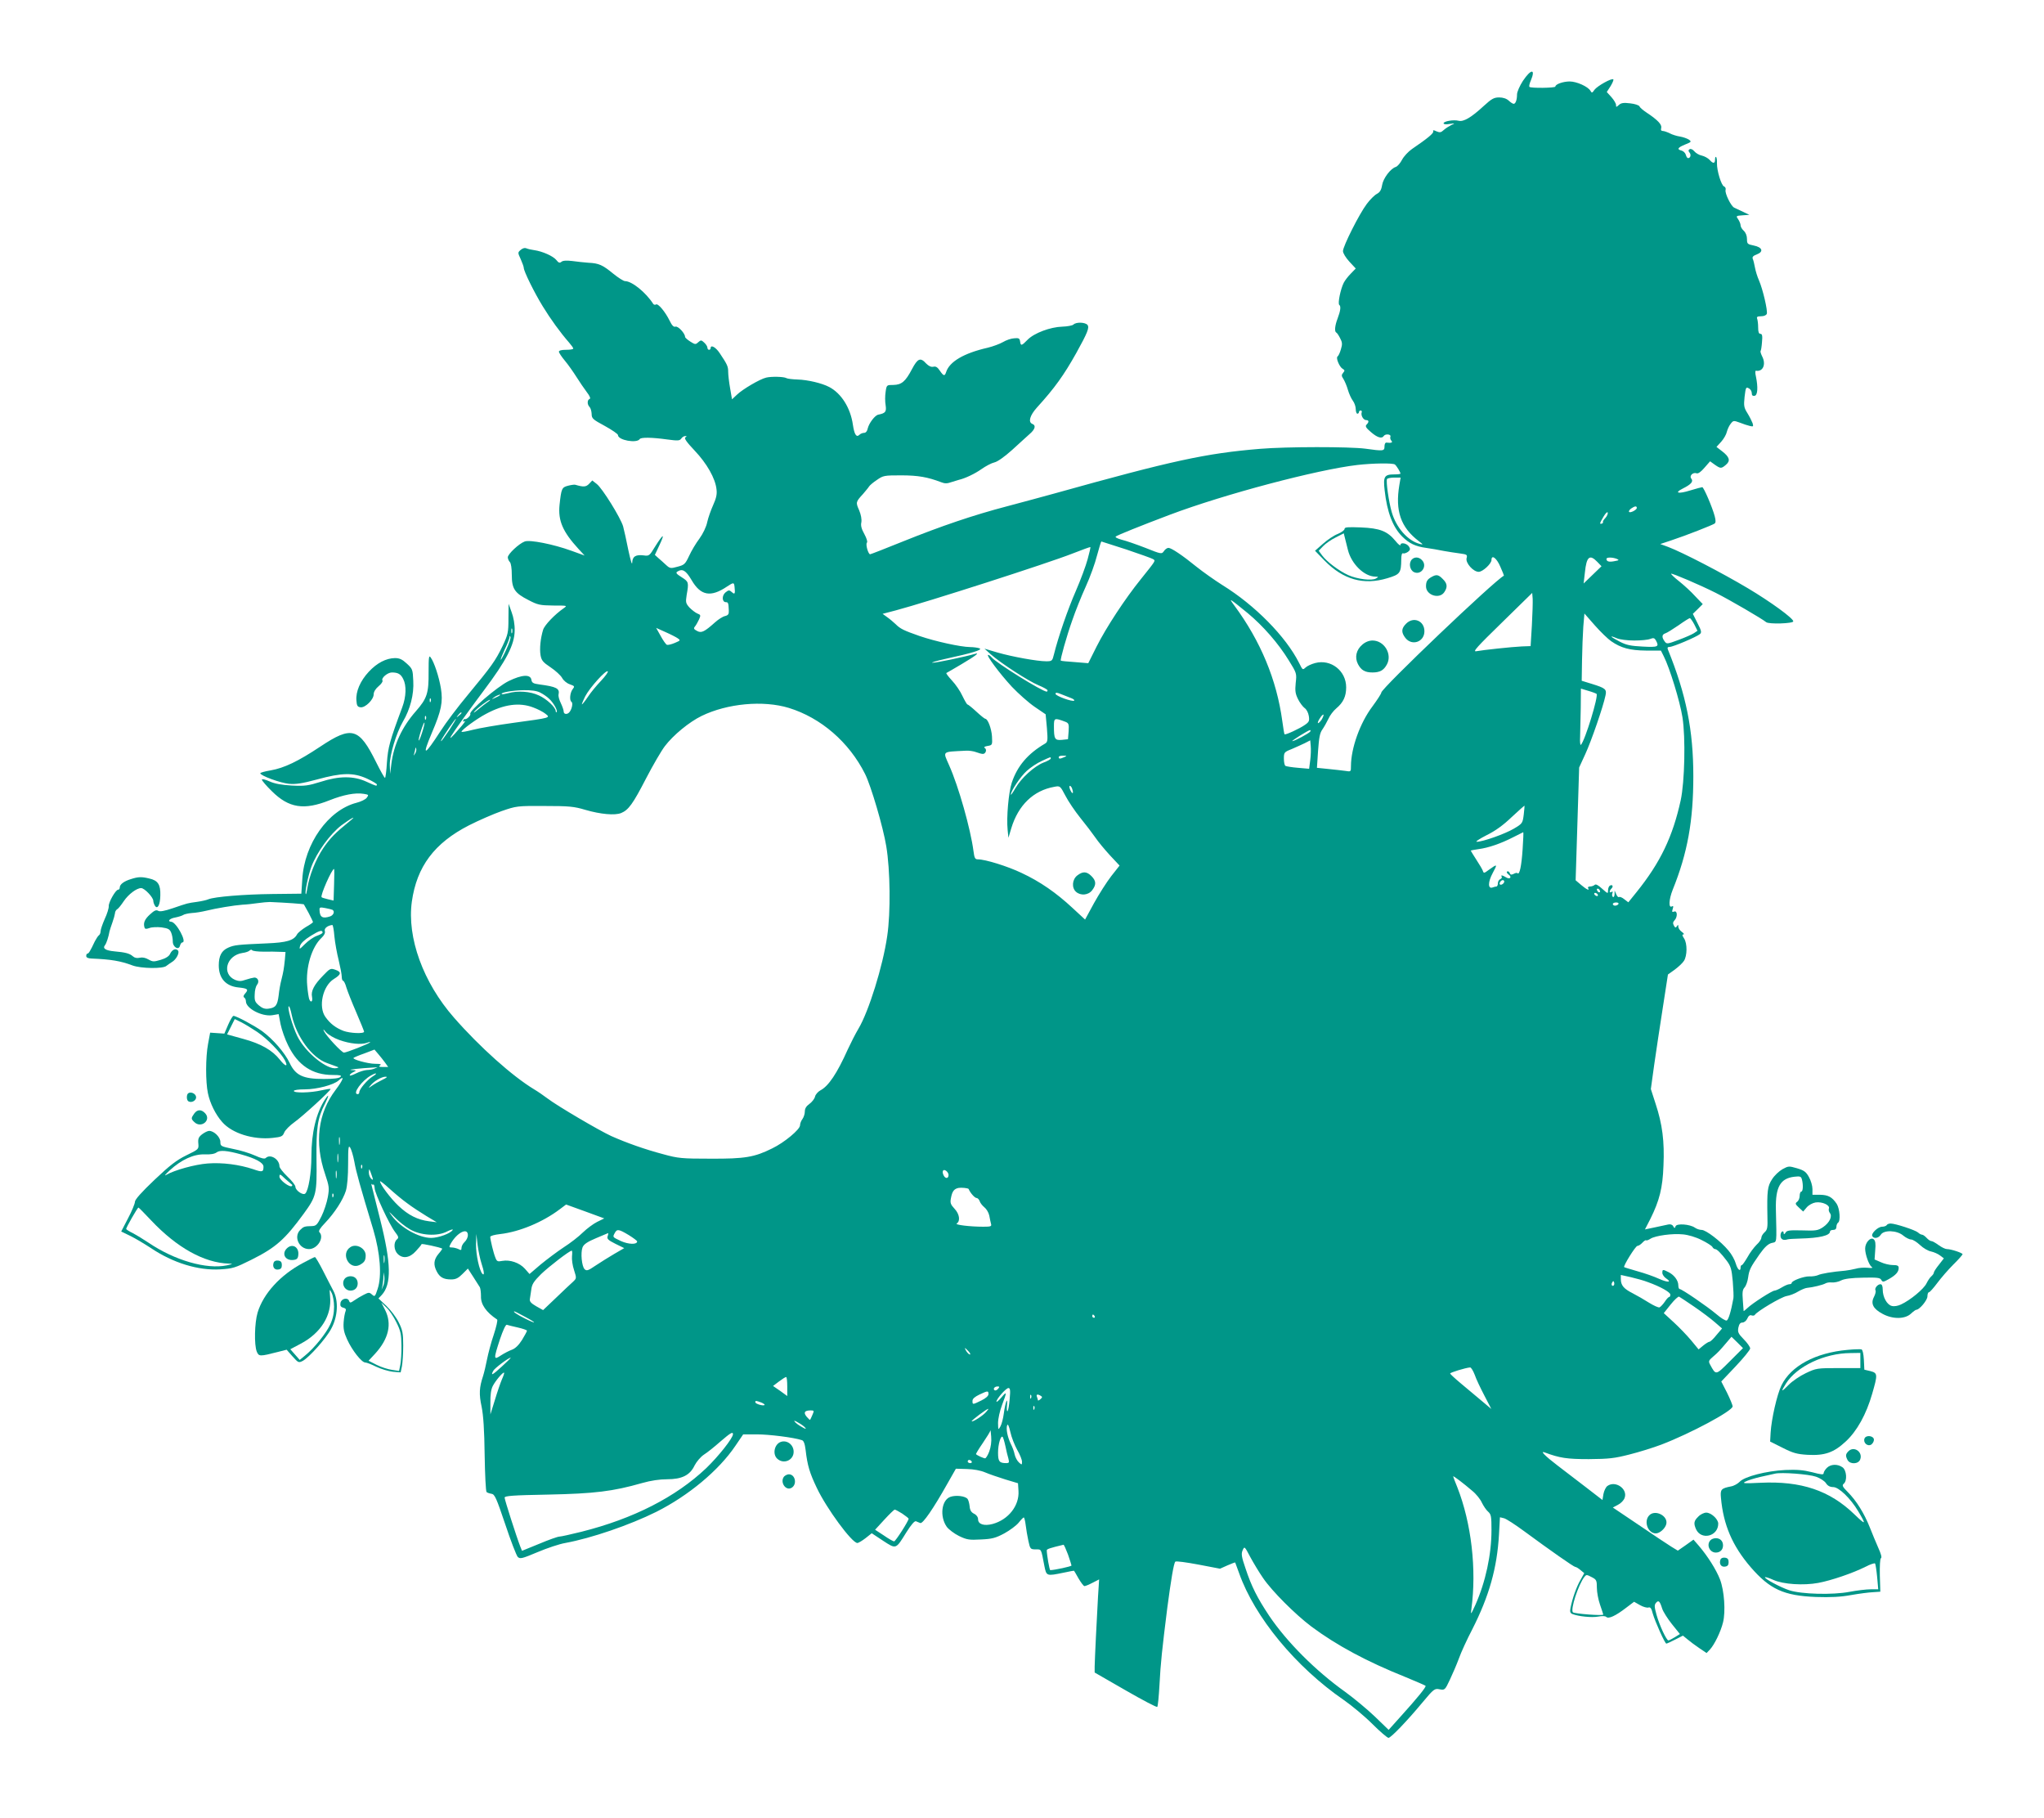 <?xml version="1.0" standalone="no"?>
<!DOCTYPE svg PUBLIC "-//W3C//DTD SVG 20010904//EN"
 "http://www.w3.org/TR/2001/REC-SVG-20010904/DTD/svg10.dtd">
<svg version="1.0" xmlns="http://www.w3.org/2000/svg"
 width="1280pt" height="1138pt" viewBox="0 0 1280 1138"
 preserveAspectRatio="xMidYMid meet">
<g transform="translate(0,1138) scale(0.1,-0.1)"
fill="#009688" stroke="none">
<path d="M9537 10874 c-20 -31 -37 -69 -37 -85 0 -34 -9 -59 -21 -59 -6 0 -19
9 -31 20 -14 13 -36 20 -60 20 -32 0 -47 -8 -96 -53 -79 -73 -127 -101 -158
-93 -31 8 -94 -3 -94 -16 0 -6 15 -8 38 -4 35 5 36 5 10 -7 -14 -7 -36 -21
-47 -31 -17 -16 -25 -17 -46 -8 -18 9 -23 8 -20 -1 4 -11 -36 -44 -133 -110
-23 -16 -51 -46 -62 -67 -11 -21 -28 -41 -39 -45 -33 -10 -79 -71 -86 -114 -5
-31 -14 -45 -33 -55 -15 -8 -43 -36 -63 -63 -47 -62 -149 -265 -149 -295 0
-13 18 -42 40 -66 l40 -43 -31 -32 c-17 -17 -37 -43 -44 -57 -20 -39 -39 -131
-28 -139 11 -8 8 -36 -11 -86 -17 -44 -20 -81 -8 -87 4 -1 15 -17 24 -35 14
-26 15 -38 5 -70 -6 -21 -15 -41 -21 -45 -12 -8 12 -66 32 -77 14 -8 14 -12 3
-25 -11 -13 -11 -20 2 -39 8 -13 21 -43 28 -68 7 -24 21 -55 31 -68 10 -13 18
-37 18 -52 0 -16 5 -29 10 -29 6 0 10 5 10 10 0 6 5 10 11 10 6 0 9 -6 6 -12
-6 -19 11 -48 28 -48 18 0 19 -12 3 -28 -10 -10 -5 -20 27 -47 40 -35 69 -43
80 -25 10 16 48 12 42 -4 -3 -7 0 -19 6 -25 11 -11 0 -16 -30 -12 -8 1 -13 -9
-13 -24 0 -29 -6 -30 -120 -14 -100 13 -492 13 -660 -1 -338 -28 -547 -73
-1285 -279 -77 -21 -212 -58 -300 -81 -210 -55 -410 -123 -651 -220 -109 -44
-201 -80 -205 -80 -12 0 -30 63 -20 73 5 5 -2 27 -16 53 -18 32 -24 54 -19 74
3 19 -2 47 -14 76 -22 49 -21 52 25 102 16 19 33 39 37 46 4 7 26 26 49 41 40
28 46 29 153 29 105 0 166 -11 250 -43 22 -9 38 -9 65 1 20 6 41 13 46 14 39
9 100 38 141 67 27 19 63 38 81 42 19 4 62 34 111 78 43 40 93 84 110 100 34
29 41 54 17 63 -28 11 -16 53 28 102 112 123 169 203 247 342 71 128 83 159
70 176 -15 17 -71 19 -88 2 -6 -6 -38 -12 -69 -13 -75 -2 -177 -40 -218 -82
-38 -39 -43 -40 -47 -10 -3 19 -8 22 -38 19 -19 -1 -50 -12 -70 -24 -19 -11
-62 -27 -95 -35 -149 -34 -239 -87 -260 -152 -9 -28 -16 -26 -40 9 -14 21 -25
28 -40 24 -14 -3 -29 4 -45 20 -36 40 -53 33 -89 -35 -41 -78 -65 -98 -117
-99 -41 0 -42 0 -48 -43 -4 -24 -4 -62 0 -84 6 -41 -1 -50 -46 -59 -21 -4 -58
-53 -66 -86 -3 -17 -12 -28 -23 -28 -9 0 -22 -5 -29 -12 -19 -19 -32 2 -41 63
-15 105 -72 196 -148 236 -45 24 -134 45 -198 47 -33 1 -65 5 -71 9 -15 9 -93
11 -126 3 -39 -9 -148 -73 -183 -107 l-31 -29 -12 70 c-7 39 -12 85 -12 103 0
33 -6 46 -53 116 -25 38 -57 55 -57 31 0 -5 -4 -10 -10 -10 -5 0 -10 6 -10 13
0 8 -9 22 -20 32 -18 17 -21 17 -38 2 -16 -15 -20 -14 -50 5 -17 11 -32 24
-32 29 0 22 -44 69 -60 64 -11 -4 -22 7 -37 38 -27 55 -72 109 -85 101 -6 -4
-13 -2 -17 3 -47 73 -134 143 -177 143 -9 0 -42 21 -73 46 -67 55 -90 66 -156
69 -27 2 -74 7 -102 11 -35 4 -58 3 -67 -5 -11 -9 -18 -7 -32 11 -20 25 -88
55 -139 62 -16 2 -38 7 -48 11 -11 5 -24 1 -37 -10 -18 -16 -18 -17 1 -58 10
-23 19 -47 19 -54 0 -21 67 -157 119 -241 49 -80 109 -163 165 -227 14 -16 26
-33 26 -37 0 -5 -20 -8 -45 -8 -28 0 -45 -4 -45 -12 0 -6 17 -32 38 -57 21
-25 53 -71 72 -101 19 -30 48 -73 64 -94 20 -26 26 -41 18 -44 -15 -5 -16 -34
0 -50 7 -7 12 -26 13 -43 0 -29 7 -35 83 -76 45 -25 82 -50 82 -57 0 -32 118
-53 136 -25 7 12 76 11 170 -2 68 -9 80 -9 90 5 6 9 17 16 25 16 11 0 11 -2 1
-8 -9 -6 7 -29 58 -83 76 -80 130 -174 137 -243 4 -30 -2 -56 -21 -98 -14 -31
-31 -79 -37 -106 -6 -30 -26 -72 -49 -104 -22 -29 -51 -78 -65 -109 -24 -51
-30 -56 -72 -67 -43 -12 -48 -11 -72 11 -14 13 -36 33 -48 43 l-22 20 29 62
c36 77 24 72 -27 -9 -36 -59 -38 -61 -73 -56 -49 6 -70 -7 -71 -46 -1 -18 -11
18 -24 78 -12 61 -27 128 -33 150 -16 54 -130 238 -165 265 l-28 22 -20 -21
c-19 -20 -35 -21 -86 -6 -6 2 -27 -1 -46 -6 -39 -10 -42 -18 -53 -120 -10 -99
20 -168 119 -276 l38 -41 -83 30 c-113 41 -260 70 -292 58 -36 -13 -106 -79
-106 -99 0 -9 6 -23 13 -30 7 -7 12 -39 12 -81 0 -86 18 -113 105 -157 57 -30
72 -33 154 -34 89 0 90 0 66 -17 -54 -37 -120 -105 -129 -135 -16 -52 -23
-117 -16 -159 6 -33 15 -44 63 -76 30 -20 63 -50 72 -66 9 -17 30 -34 48 -40
31 -11 32 -13 18 -31 -17 -22 -21 -71 -7 -79 10 -7 3 -44 -12 -63 -13 -18 -37
-16 -37 2 0 9 -8 32 -18 53 -10 20 -17 45 -14 55 8 37 -14 48 -120 62 -38 5
-47 10 -50 28 -5 37 -59 34 -143 -7 -71 -35 -251 -189 -240 -206 5 -9 -25 -37
-34 -32 -3 2 -7 -2 -10 -9 -2 -8 1 -9 10 -3 8 4 -8 -18 -36 -49 -47 -55 -64
-70 -49 -44 19 32 102 148 203 283 143 190 193 288 194 376 1 39 -7 83 -19
115 l-19 53 -1 -94 c0 -86 -3 -99 -37 -171 -44 -91 -68 -125 -217 -305 -62
-74 -138 -175 -170 -225 -104 -161 -120 -165 -56 -14 60 140 71 194 57 280
-12 72 -42 163 -64 193 -11 16 -13 2 -13 -90 1 -134 -9 -166 -80 -247 -87 -99
-138 -209 -153 -329 l-8 -63 -2 56 c-1 62 40 198 82 271 46 78 70 171 65 255
-3 72 -5 76 -41 109 -28 26 -45 34 -74 34 -55 -1 -112 -30 -164 -86 -53 -57
-82 -124 -77 -180 2 -32 7 -40 26 -42 29 -4 82 48 82 81 0 16 12 35 31 51 17
14 28 30 24 36 -9 15 32 50 59 50 38 0 56 -10 71 -41 21 -40 19 -110 -6 -177
-79 -212 -89 -251 -96 -346 -3 -53 -9 -96 -12 -96 -4 0 -28 43 -55 97 -108
218 -153 230 -350 99 -140 -93 -226 -134 -311 -149 -36 -6 -65 -14 -65 -18 0
-15 126 -61 179 -66 44 -4 83 2 176 27 157 43 227 44 312 6 35 -16 63 -33 63
-37 0 -12 -1 -12 -65 17 -80 37 -171 37 -288 -1 -77 -24 -98 -27 -180 -23 -64
4 -106 11 -139 26 -27 12 -48 17 -48 11 0 -6 28 -39 63 -73 106 -105 201 -120
361 -56 86 34 161 49 214 40 31 -5 32 -6 19 -24 -8 -11 -37 -25 -65 -32 -177
-46 -326 -256 -339 -479 l-6 -90 -181 -2 c-178 -2 -362 -17 -401 -33 -11 -5
-42 -12 -70 -16 -64 -9 -56 -7 -150 -39 -56 -19 -84 -24 -95 -17 -12 7 -24 2
-51 -23 -33 -30 -43 -53 -34 -82 3 -10 11 -10 31 -3 14 6 49 7 76 4 41 -6 51
-11 60 -33 6 -14 10 -38 10 -54 -1 -36 37 -59 45 -28 3 12 10 21 15 21 31 0
-38 127 -69 129 -28 2 -11 21 25 27 20 4 42 11 48 15 6 5 31 11 55 13 24 1 64
8 89 14 65 16 174 34 228 38 25 1 69 6 96 10 28 4 62 7 76 7 96 -4 212 -12
213 -15 1 -1 14 -26 30 -54 15 -29 27 -54 27 -57 0 -3 -20 -17 -45 -31 -24
-15 -49 -35 -55 -46 -20 -38 -66 -51 -188 -56 -184 -8 -205 -10 -243 -27 -41
-18 -59 -51 -59 -111 0 -81 44 -130 123 -138 58 -6 65 -12 43 -37 -11 -12 -14
-21 -7 -26 6 -3 11 -14 11 -24 0 -44 99 -96 164 -87 l41 7 12 -63 c7 -34 28
-95 48 -134 61 -124 152 -184 279 -184 48 0 57 -3 48 -12 -9 -9 -45 -13 -105
-13 -129 0 -176 22 -213 100 -31 65 -103 148 -172 199 -49 35 -162 96 -180 96
-5 0 -20 -25 -33 -55 l-24 -56 -45 3 -44 3 -13 -70 c-16 -84 -16 -239 -1 -309
13 -63 48 -134 89 -180 61 -71 194 -113 316 -100 55 6 63 9 73 34 6 15 35 44
63 64 51 36 227 197 227 208 0 3 -26 -1 -57 -8 -68 -16 -173 -18 -173 -4 0 6
30 10 69 10 76 0 181 28 212 56 39 35 29 5 -19 -59 -111 -146 -134 -329 -66
-528 25 -75 27 -87 17 -143 -6 -34 -24 -89 -40 -121 -26 -52 -33 -60 -59 -61
-47 -1 -53 -3 -74 -24 -43 -43 -7 -120 55 -120 53 0 98 73 65 106 -7 7 5 26
35 57 61 64 113 145 131 202 9 31 14 93 14 169 0 103 2 118 13 101 7 -11 19
-50 26 -88 11 -63 35 -149 119 -427 43 -146 54 -288 27 -369 -16 -49 -18 -51
-35 -36 -17 15 -21 15 -52 -1 -18 -9 -45 -25 -59 -35 -24 -17 -28 -17 -33 -3
-9 24 -50 14 -54 -14 -3 -17 2 -25 18 -29 15 -4 19 -10 14 -22 -4 -9 -10 -39
-12 -68 -3 -41 2 -65 22 -109 31 -68 91 -144 113 -144 9 0 40 -12 70 -27 30
-14 76 -28 103 -31 l49 -4 8 38 c4 22 8 80 8 129 0 78 -4 98 -28 146 -15 31
-50 77 -77 103 l-50 47 20 21 c63 68 60 199 -10 476 -28 111 -52 208 -54 215
-1 6 -1 9 1 4 3 -4 8 -5 11 -3 4 2 7 -8 8 -22 1 -33 92 -228 128 -275 23 -30
24 -36 11 -47 -21 -18 -19 -66 5 -90 32 -32 76 -26 115 18 19 20 35 40 35 43
0 5 117 -20 129 -28 2 -1 -8 -16 -23 -33 -30 -36 -33 -68 -11 -110 19 -37 43
-50 90 -50 29 0 45 8 71 34 l34 34 33 -51 c18 -29 37 -58 42 -66 4 -8 7 -33 7
-56 -2 -51 32 -100 101 -146 5 -3 -5 -46 -21 -95 -17 -49 -35 -119 -42 -154
-7 -36 -18 -83 -25 -105 -24 -72 -26 -113 -9 -192 11 -55 17 -144 19 -302 2
-123 7 -227 12 -232 4 -4 18 -9 31 -11 20 -3 30 -25 86 -191 34 -103 70 -195
78 -204 15 -14 25 -12 125 30 59 25 137 51 173 57 163 30 403 112 570 195 201
101 391 259 495 413 l49 72 86 0 c75 0 229 -19 281 -36 12 -3 19 -22 24 -62
11 -96 25 -143 70 -237 61 -129 220 -345 254 -345 7 0 30 14 51 30 l39 31 71
-47 c83 -54 79 -55 146 53 31 49 51 72 60 69 8 -4 20 -8 27 -11 15 -7 82 90
169 245 l54 95 69 -2 c43 -1 86 -9 114 -21 25 -11 82 -30 126 -44 l80 -24 3
-48 c6 -92 -63 -180 -162 -207 -53 -14 -91 -2 -91 29 0 14 -10 28 -25 35 -18
9 -26 22 -28 47 -2 19 -8 40 -13 46 -15 18 -72 25 -107 13 -56 -19 -69 -123
-23 -188 12 -16 46 -42 76 -57 50 -24 64 -26 138 -22 69 3 92 9 146 38 35 19
75 49 90 67 14 18 29 33 32 33 3 0 9 -21 12 -47 3 -27 11 -72 17 -100 11 -51
13 -53 46 -53 37 0 33 6 54 -103 13 -65 13 -65 120 -43 36 8 65 13 66 12 1 0
13 -22 28 -48 16 -27 32 -48 37 -48 6 0 28 9 51 21 l41 21 -7 -109 c-8 -139
-20 -387 -21 -436 l0 -38 193 -111 c106 -61 195 -108 199 -104 4 4 10 66 14
139 7 135 16 218 49 482 23 173 40 277 50 288 4 5 69 -4 144 -18 l136 -26 47
21 c25 11 47 19 48 18 1 -2 12 -32 25 -68 97 -274 354 -586 655 -793 49 -34
130 -101 179 -150 48 -48 94 -87 101 -87 15 0 116 105 214 223 70 84 75 87
106 81 32 -6 34 -5 64 59 17 36 43 96 57 134 13 37 51 120 84 183 105 207 155
382 167 593 l6 108 25 -6 c14 -3 72 -41 129 -83 159 -117 307 -221 318 -222 6
0 20 -9 33 -20 l23 -19 -24 -43 c-25 -43 -50 -114 -62 -174 -5 -25 -2 -33 12
-39 39 -15 120 -23 160 -16 26 5 46 4 52 -2 14 -14 59 7 125 58 l49 37 37 -21
c21 -12 45 -18 53 -15 12 4 19 -5 27 -38 14 -49 76 -188 85 -188 3 0 28 11 55
25 l49 25 28 -23 c15 -13 49 -38 74 -55 l46 -31 21 22 c28 30 68 112 82 170
17 67 8 199 -19 269 -23 60 -78 147 -133 211 l-33 38 -49 -35 -49 -34 -41 25
c-23 14 -114 75 -204 136 l-162 109 32 17 c18 9 37 28 42 44 20 56 -58 110
-108 74 -10 -7 -21 -30 -25 -51 l-6 -37 -105 81 c-58 44 -137 105 -175 134
-79 60 -113 95 -82 83 94 -35 138 -42 277 -42 126 1 160 5 254 29 60 15 150
43 200 62 183 70 446 211 446 239 0 9 -16 47 -35 86 l-36 70 91 96 c49 52 90
102 90 111 0 9 -18 35 -40 57 -35 36 -39 45 -34 73 5 23 12 32 25 32 11 0 25
11 31 25 7 17 17 24 26 20 9 -3 18 -2 21 3 15 23 165 112 199 118 20 3 53 16
72 28 19 11 44 22 55 23 36 3 101 19 116 28 8 5 26 8 41 6 16 -1 42 4 58 13
20 10 66 16 136 17 89 2 108 0 115 -14 9 -15 13 -14 47 5 44 25 62 45 62 70 0
14 -8 18 -37 18 -20 0 -54 8 -75 18 l-39 17 4 57 c4 42 1 60 -9 69 -20 17 -54
-20 -54 -58 0 -37 24 -103 41 -115 10 -6 2 -8 -26 -5 -22 2 -55 0 -74 -6 -19
-5 -48 -10 -65 -12 -83 -7 -153 -19 -171 -28 -11 -5 -35 -9 -55 -8 -34 1 -110
-27 -110 -41 0 -5 -7 -8 -15 -8 -8 0 -29 -9 -47 -20 -18 -11 -39 -20 -45 -20
-16 0 -140 -80 -170 -109 -13 -12 -23 -20 -24 -19 0 2 -2 32 -5 67 -4 50 -2
67 11 81 9 10 19 38 22 61 7 50 14 64 72 147 32 45 53 64 75 70 35 9 32 -12
27 212 -3 139 28 193 116 203 36 4 42 2 47 -17 9 -34 7 -76 -4 -76 -5 0 -10
-12 -10 -26 0 -15 -7 -32 -16 -38 -13 -10 -12 -15 11 -36 l27 -25 22 26 c13
15 37 28 56 31 41 6 91 -17 83 -38 -3 -8 0 -20 6 -28 17 -21 -2 -61 -43 -89
-32 -21 -44 -23 -130 -20 -82 2 -97 0 -105 -15 -6 -9 -11 -12 -11 -4 0 24 -20
12 -20 -13 0 -24 17 -33 45 -24 6 2 42 4 80 5 120 3 185 19 185 44 0 6 9 10
20 10 13 0 20 7 20 19 0 11 5 23 10 26 17 10 11 88 -8 118 -29 43 -53 56 -104
57 l-48 0 0 36 c0 20 -10 54 -22 75 -18 33 -31 42 -75 55 -51 15 -54 14 -91
-6 -21 -12 -51 -40 -65 -63 -29 -44 -32 -74 -29 -233 2 -70 0 -83 -18 -99 -11
-10 -20 -25 -20 -34 0 -9 -13 -29 -30 -44 -16 -16 -42 -50 -57 -78 -16 -27
-31 -49 -35 -49 -5 0 -8 -7 -8 -15 0 -30 -19 -14 -30 24 -6 22 -26 59 -46 82
-48 58 -141 129 -168 129 -12 0 -31 6 -42 14 -31 22 -114 28 -121 9 -5 -14 -7
-14 -15 0 -5 10 -17 14 -31 11 -12 -3 -50 -11 -84 -18 l-62 -13 34 66 c57 115
77 193 82 333 7 152 -7 260 -49 387 l-30 93 21 152 c12 83 36 244 54 358 l32
207 42 30 c23 17 49 41 58 55 21 32 22 109 1 141 -12 18 -13 25 -4 25 7 0 2 7
-10 16 -12 8 -22 23 -22 32 0 14 -2 14 -9 3 -7 -11 -11 -10 -19 5 -7 13 -6 21
4 32 20 20 19 63 -2 55 -13 -5 -15 -2 -9 17 5 15 4 20 -4 16 -23 -15 -21 41 4
104 93 230 129 432 129 710 0 289 -45 512 -159 793 -5 12 -2 17 11 17 21 0
167 62 189 80 12 10 10 21 -15 69 l-29 58 31 30 31 31 -47 49 c-25 28 -70 69
-100 93 -31 24 -53 46 -51 48 5 5 181 -70 280 -120 86 -43 290 -162 315 -183
16 -14 170 -9 170 5 0 19 -140 121 -284 207 -163 97 -410 225 -500 259 l-49
18 69 23 c94 31 256 95 271 105 8 6 8 19 1 46 -15 57 -69 182 -78 182 -4 0
-38 -9 -74 -20 -77 -24 -105 -17 -47 12 52 26 67 44 52 62 -14 17 11 41 33 33
10 -4 28 9 50 35 l35 40 29 -21 c36 -25 41 -26 70 -1 30 25 23 49 -24 85 l-35
27 30 33 c16 18 32 46 35 62 4 15 14 38 24 50 16 21 19 21 57 7 22 -9 51 -18
64 -21 21 -5 22 -3 16 18 -5 13 -19 41 -32 62 -22 35 -24 46 -18 103 7 58 9
63 26 53 11 -5 19 -19 19 -30 0 -14 5 -19 18 -17 19 4 22 53 8 121 -5 21 -5
37 0 36 44 -8 65 40 39 90 -8 16 -12 31 -10 33 3 3 7 28 9 56 4 40 1 52 -10
52 -10 0 -14 12 -14 39 0 22 -3 46 -6 55 -5 12 1 16 24 16 18 0 32 6 36 15 7
19 -25 155 -49 210 -10 22 -21 58 -25 80 -4 22 -10 47 -14 55 -4 11 3 19 25
27 45 17 36 45 -19 56 -39 8 -42 10 -42 41 0 20 -8 40 -20 51 -11 10 -20 25
-20 34 0 9 -7 26 -15 38 -15 21 -14 22 27 25 l43 3 -40 19 c-22 10 -47 22 -55
26 -20 9 -60 91 -54 111 3 9 -2 19 -10 22 -17 7 -45 99 -44 145 1 18 -2 35 -5
39 -4 3 -7 -3 -7 -15 0 -27 -12 -28 -34 -3 -10 11 -32 23 -49 27 -17 3 -38 16
-47 27 -10 12 -22 17 -29 13 -9 -6 -9 -11 -1 -21 12 -14 6 -35 -9 -35 -5 0
-11 9 -14 21 -3 11 -15 23 -26 26 -32 8 -25 19 21 38 40 16 42 18 24 31 -11 7
-36 16 -55 19 -20 3 -49 12 -64 20 -16 8 -36 15 -44 15 -10 0 -14 6 -10 19 5
21 -21 49 -90 95 -23 15 -44 33 -46 40 -3 7 -29 16 -58 19 -41 5 -57 3 -71
-10 -17 -15 -18 -15 -18 0 0 9 -13 31 -29 49 l-29 32 24 37 c12 20 20 39 17
42 -9 10 -100 -41 -118 -65 -14 -21 -17 -21 -25 -7 -15 27 -87 59 -130 59 -41
0 -90 -17 -90 -32 0 -9 -153 -11 -162 -2 -4 3 0 21 8 39 32 76 2 75 -49 -1z
m-802 -2402 c10 -7 35 -48 35 -57 0 -3 -17 -5 -38 -5 -63 0 -71 -13 -61 -100
15 -136 51 -230 110 -289 43 -43 83 -62 149 -71 30 -4 80 -13 110 -19 30 -5
76 -13 103 -16 44 -6 47 -8 41 -30 -7 -30 42 -85 76 -85 25 0 80 51 80 74 0
36 32 13 55 -41 14 -31 24 -57 23 -57 -60 -31 -768 -706 -768 -732 0 -7 -25
-45 -55 -86 -78 -103 -135 -262 -135 -375 0 -35 0 -35 -37 -29 -21 3 -69 8
-107 12 l-69 7 7 106 c6 83 11 112 27 134 11 16 28 46 38 67 9 21 31 50 49 65
44 37 62 75 62 132 0 104 -96 178 -194 152 -23 -6 -49 -18 -59 -27 -20 -18
-19 -18 -42 28 -83 165 -276 361 -480 487 -49 31 -121 82 -160 113 -91 74
-160 120 -178 120 -8 0 -21 -9 -28 -20 -14 -20 -16 -20 -116 20 -57 22 -123
45 -149 51 -25 7 -42 15 -37 20 9 8 155 67 338 136 342 129 925 283 1175 312
97 11 222 13 235 3z m28 -129 c-27 -162 9 -265 122 -351 29 -22 29 -23 5 -17
-75 20 -147 102 -175 200 -18 63 -37 194 -29 206 3 5 23 9 45 9 l40 0 -8 -47z
m1487 -143 c0 -12 -40 -33 -48 -25 -4 4 2 13 12 21 23 16 36 18 36 4z m-196
-62 c-11 -11 -18 -23 -16 -26 2 -4 -1 -8 -7 -10 -16 -5 -14 2 11 44 12 21 24
32 26 25 2 -7 -4 -21 -14 -33z m-3001 -198 c83 -28 159 -55 167 -60 17 -11 22
-4 -75 -125 -101 -125 -218 -304 -278 -423 l-52 -104 -85 7 c-46 3 -86 7 -87
9 -5 5 36 152 72 253 19 56 57 151 84 210 27 59 59 147 71 196 13 48 25 87 27
87 1 0 72 -23 156 -50z m-242 -61 c-11 -41 -44 -130 -74 -199 -50 -114 -110
-288 -137 -397 -10 -41 -12 -43 -49 -43 -55 0 -211 28 -305 55 l-81 24 40 -36
c64 -56 235 -167 298 -193 31 -13 57 -27 57 -32 0 -4 -2 -8 -5 -8 -28 0 -315
179 -345 214 -7 9 -17 16 -22 16 -15 0 72 -117 149 -200 40 -42 104 -99 142
-125 l69 -47 8 -86 c6 -77 5 -87 -11 -97 -108 -63 -174 -140 -209 -245 -20
-61 -34 -217 -26 -295 l5 -50 18 60 c44 145 139 236 269 259 36 7 37 7 70 -56
18 -35 60 -97 93 -138 34 -42 76 -97 94 -123 18 -27 60 -77 92 -112 l60 -64
-52 -66 c-28 -36 -77 -113 -108 -169 l-56 -103 -79 73 c-101 94 -203 165 -319
219 -88 42 -227 85 -273 85 -18 0 -22 7 -28 53 -18 137 -93 403 -152 535 -40
92 -49 84 101 92 22 2 53 -3 68 -9 16 -6 34 -11 42 -11 18 0 27 28 12 37 -8 5
-1 10 18 13 29 5 30 6 27 60 -3 48 -26 110 -42 110 -4 0 -29 20 -56 45 -27 25
-52 45 -56 45 -3 0 -17 24 -31 53 -13 29 -43 73 -66 97 -23 25 -39 46 -34 47
4 2 46 26 93 54 91 54 119 76 84 65 -57 -17 -242 -56 -264 -55 -14 0 22 11 80
24 170 37 236 57 214 66 -10 4 -38 8 -60 8 -60 1 -215 35 -315 69 -100 35
-121 45 -151 75 -13 12 -36 32 -52 43 l-29 21 84 22 c195 52 949 294 1104 355
61 24 111 42 113 41 2 -2 -6 -36 -17 -76z m3192 -17 l26 -27 -56 -54 -56 -54
8 69 c10 100 30 116 78 66z m122 19 c16 -7 14 -9 -14 -14 -34 -7 -51 -3 -51
14 0 11 37 11 65 0z m-5794 -133 c57 -98 120 -109 222 -40 41 27 44 27 47 -3
5 -43 1 -49 -17 -32 -16 14 -20 14 -40 -2 -24 -20 -22 -61 3 -61 14 0 16 -5
18 -53 1 -22 -4 -29 -24 -34 -14 -3 -42 -21 -62 -39 -67 -60 -86 -69 -113 -54
-21 11 -23 16 -12 29 7 9 18 29 25 44 11 25 10 28 -11 36 -12 5 -34 22 -49 37
-24 27 -25 33 -18 79 14 79 13 83 -31 111 -32 20 -39 28 -28 35 33 21 54 8 90
-53z m5262 -283 l-8 -130 -55 -2 c-64 -3 -241 -22 -285 -30 -25 -5 3 26 160
179 l190 186 3 -37 c1 -20 -1 -94 -5 -166z m-1779 76 c95 -79 191 -188 257
-296 49 -79 50 -81 43 -141 -5 -50 -2 -68 15 -102 11 -22 30 -47 41 -55 12 -8
23 -30 26 -49 5 -31 2 -38 -24 -56 -32 -23 -123 -65 -128 -59 -2 2 -8 39 -14
83 -35 258 -136 501 -301 724 -37 50 -33 47 85 -49z m2275 -175 c62 -43 118
-58 219 -59 l93 0 18 -36 c37 -73 101 -281 117 -382 20 -127 14 -402 -11 -519
-50 -228 -127 -390 -278 -577 l-50 -62 -25 19 c-13 11 -28 17 -33 14 -5 -3
-13 5 -18 18 l-10 23 0 -23 c-1 -13 -5 -21 -11 -17 -5 3 -6 13 -3 22 4 11 3
14 -5 9 -16 -9 -15 7 0 22 13 13 5 27 -11 17 -6 -3 -11 -17 -11 -29 0 -23 -1
-22 -37 10 -25 23 -40 31 -47 24 -5 -5 -18 -10 -29 -10 -10 0 -15 -4 -12 -10
12 -19 -10 -9 -44 20 l-34 29 11 353 11 353 39 85 c37 80 112 297 126 366 9
39 -1 46 -84 72 l-65 20 2 128 c1 71 5 166 8 211 l7 82 65 -74 c36 -41 82 -85
102 -99z m521 105 l20 -40 -22 -15 c-12 -8 -55 -27 -96 -42 -72 -27 -75 -27
-88 -9 -19 26 -17 43 5 50 10 3 47 26 82 50 35 25 67 45 71 45 4 0 17 -18 28
-39z m-7403 -53 c-3 -7 -5 -2 -5 12 0 14 2 19 5 13 2 -7 2 -19 0 -25z m1037
-34 c19 -13 17 -14 -18 -29 -21 -9 -43 -14 -50 -12 -6 3 -24 28 -39 56 l-28
50 58 -26 c32 -14 67 -32 77 -39z m-1073 -69 c-16 -36 -32 -65 -35 -65 -3 0 8
28 24 63 17 34 30 69 31 77 0 10 2 11 6 2 2 -7 -9 -41 -26 -77z m7063 55 c41
0 86 4 100 10 21 8 27 6 36 -10 21 -39 14 -43 -82 -38 -76 4 -103 9 -145 31
-60 31 -70 43 -18 21 19 -8 66 -14 109 -14z m-6470 -252 c-28 -29 -65 -74 -82
-100 -18 -27 -35 -48 -38 -48 -2 0 7 23 21 51 28 54 130 167 141 156 4 -4 -15
-30 -42 -59z m6234 -82 c13 -14 -72 -292 -98 -319 -4 -5 -7 18 -5 50 1 32 3
113 4 180 l1 122 46 -14 c25 -7 48 -16 52 -19z m-6615 8 c18 -9 43 -26 55 -38
27 -24 56 -75 48 -84 -3 -3 -6 0 -6 6 0 23 -56 76 -105 98 -54 26 -134 31
-194 14 -19 -5 -37 -8 -39 -5 -10 9 68 23 136 24 49 1 84 -4 105 -15z m3326
-35 c13 -5 21 -12 18 -15 -9 -10 -117 29 -117 42 0 10 9 9 38 -3 20 -8 48 -19
61 -24z m-3580 17 c-2 -2 -15 -9 -29 -15 -24 -11 -24 -11 -6 3 16 13 49 24 35
12z m-432 -38 c-3 -8 -6 -5 -6 6 -1 11 2 17 5 13 3 -3 4 -12 1 -19z m353 -6
c-13 -9 -40 -30 -60 -47 -19 -16 -28 -21 -20 -11 16 21 89 76 99 75 3 0 -5 -8
-19 -17z m1890 -34 c201 -62 377 -214 477 -413 37 -73 114 -335 133 -453 25
-149 28 -415 6 -562 -27 -188 -116 -473 -180 -580 -18 -30 -48 -89 -67 -130
-67 -150 -121 -230 -171 -256 -15 -8 -31 -26 -34 -39 -3 -14 -19 -34 -35 -46
-20 -14 -29 -29 -29 -48 0 -15 -7 -36 -15 -47 -8 -10 -15 -28 -15 -39 0 -26
-98 -108 -175 -145 -111 -55 -170 -65 -385 -64 -180 0 -203 2 -297 28 -114 30
-232 72 -326 114 -76 35 -335 187 -397 234 -25 19 -63 45 -85 58 -136 82 -341
265 -502 449 -193 220 -295 501 -264 726 31 220 141 367 358 478 61 31 153 71
204 89 93 32 97 33 269 32 154 0 185 -3 255 -24 96 -28 186 -36 225 -20 46 19
74 58 155 215 43 83 96 174 118 203 53 70 153 152 231 190 161 78 385 99 546
50z m-1601 3 c28 -10 62 -28 76 -39 33 -26 38 -25 -197 -57 -103 -14 -219 -34
-257 -44 -39 -10 -71 -16 -71 -12 1 12 95 81 154 112 112 60 209 73 295 40z
m-449 -35 c0 -2 -8 -10 -17 -17 -16 -13 -17 -12 -4 4 13 16 21 21 21 13z
m5386 -42 c-10 -14 -20 -23 -23 -21 -2 3 3 17 13 31 9 15 19 24 22 22 2 -3 -3
-17 -12 -32z m-5609 4 c-3 -8 -6 -5 -6 6 -1 11 2 17 5 13 3 -3 4 -12 1 -19z
m147 -68 c-26 -38 -49 -70 -51 -70 -5 0 2 12 49 83 21 31 41 57 43 57 3 0 -16
-31 -41 -70z m3858 51 c20 -8 23 -14 20 -59 l-4 -50 -38 -4 c-45 -4 -50 5 -50
86 0 52 3 53 72 27z m-4028 -65 c-10 -31 -19 -54 -22 -52 -2 2 4 29 14 60 10
31 19 54 22 52 2 -2 -4 -29 -14 -60z m5561 4 c-7 -11 -99 -60 -112 -60 -10 0
99 68 110 69 5 1 5 -4 2 -9z m0 -179 l-7 -54 -69 6 c-38 3 -74 9 -79 12 -6 3
-10 24 -10 46 0 38 2 41 48 59 26 11 63 28 82 37 l35 18 3 -35 c2 -19 1 -59
-3 -89z m-5605 42 c-11 -17 -11 -17 -6 0 3 10 6 24 7 30 0 9 2 9 5 0 3 -7 0
-20 -6 -30z m4065 -23 c-27 -12 -35 -12 -35 0 0 6 12 10 28 9 24 0 25 -1 7 -9z
m-85 -9 c0 -4 -20 -16 -45 -25 -58 -23 -139 -96 -176 -160 -16 -28 -29 -46
-29 -41 0 23 61 114 100 149 23 21 65 49 94 62 59 27 56 27 56 15z m135 -192
c10 -30 0 -33 -13 -4 -6 14 -7 25 -2 25 5 0 12 -9 15 -21z m2827 -159 c-7 -54
-8 -56 -62 -88 -56 -33 -194 -82 -232 -82 -11 0 16 18 61 41 55 27 105 63 158
114 43 40 79 72 80 71 1 0 -2 -26 -5 -56z m-7352 -41 c-89 -72 -124 -107 -167
-171 -47 -71 -87 -172 -99 -252 -3 -21 -7 -36 -9 -34 -8 8 14 114 35 172 35
92 117 204 188 259 61 45 103 67 52 26z m7345 -176 c-7 -104 -19 -162 -32
-150 -3 4 -14 2 -24 -4 -15 -7 -21 -6 -25 6 -3 8 -10 12 -16 9 -5 -3 -1 -12 9
-19 24 -17 8 -33 -17 -17 -23 14 -33 15 -26 3 3 -5 -1 -11 -9 -15 -8 -3 -15
-15 -15 -26 0 -11 -4 -20 -9 -20 -5 0 -16 -3 -24 -6 -30 -11 -30 34 1 91 31
57 29 58 -25 19 -29 -22 -32 -22 -37 -6 -3 9 -22 41 -41 70 -19 30 -35 55 -35
57 0 1 22 5 49 9 62 8 140 35 216 74 33 17 62 31 64 32 2 0 0 -48 -4 -107z
m-7443 -222 l-3 -99 -35 8 c-20 5 -38 10 -40 13 -10 9 64 177 78 177 2 0 2
-44 0 -99z m7328 20 c0 -12 -20 -25 -27 -18 -7 7 6 27 18 27 5 0 9 -4 9 -9z
m600 -62 c0 -6 -4 -7 -10 -4 -5 3 -10 11 -10 16 0 6 5 7 10 4 6 -3 10 -11 10
-16z m-15 -19 c3 -5 2 -10 -4 -10 -5 0 -13 5 -16 10 -3 6 -2 10 4 10 5 0 13
-4 16 -10z m130 -60 c-3 -5 -13 -10 -21 -10 -8 0 -14 5 -14 10 0 6 9 10 21 10
11 0 17 -4 14 -10z m-8053 -36 c16 -10 7 -33 -14 -41 -48 -16 -66 -6 -67 41
-1 16 4 17 36 11 21 -4 41 -9 45 -11z m12 -166 c4 -40 16 -107 27 -150 10 -42
19 -88 19 -102 0 -14 4 -26 8 -26 5 0 15 -19 21 -42 7 -23 35 -94 62 -156 27
-63 49 -117 49 -121 0 -14 -88 -10 -129 5 -49 19 -83 45 -113 87 -46 64 -17
195 53 238 47 29 49 44 8 58 -29 10 -33 8 -75 -36 -57 -58 -78 -98 -70 -134 6
-31 -8 -40 -18 -13 -3 9 -9 46 -12 82 -11 114 28 244 90 301 17 16 24 31 20
43 -5 16 18 34 47 37 4 1 10 -32 13 -71z m-74 23 c0 -4 -16 -13 -36 -20 -20
-7 -53 -30 -74 -51 -35 -35 -37 -36 -31 -12 5 17 27 38 67 63 55 34 74 39 74
20z m-370 -119 c36 1 81 0 102 -1 l36 -1 -4 -47 c-6 -58 -9 -76 -22 -128 -6
-22 -14 -66 -17 -97 -8 -63 -19 -77 -64 -83 -22 -3 -39 3 -59 20 -25 21 -29
31 -27 69 0 24 7 51 14 60 17 20 7 46 -16 46 -10 -1 -34 -7 -55 -14 -28 -10
-42 -10 -65 -1 -87 37 -56 154 46 169 18 2 38 9 44 15 6 6 13 7 16 2 3 -5 35
-9 71 -9z m177 -397 c29 -135 125 -266 220 -300 26 -9 55 -20 63 -23 12 -4 12
-6 -2 -9 -58 -14 -197 99 -246 200 -31 63 -66 187 -53 187 4 0 12 -25 18 -55z
m-217 -105 c64 -43 150 -132 174 -178 22 -43 4 -41 -31 3 -47 60 -119 101
-230 131 l-101 28 24 48 24 48 43 -21 c23 -12 67 -39 97 -59z m515 -51 c67
-24 138 -31 175 -17 13 5 21 6 17 2 -9 -10 -148 -64 -163 -64 -14 0 -110 103
-125 134 -7 16 -4 14 13 -7 14 -15 49 -36 83 -48z m286 -141 l20 -28 -33 0
c-25 0 -29 3 -18 10 11 7 2 10 -31 10 -45 0 -145 28 -135 37 3 3 33 16 68 28
l63 24 23 -27 c13 -15 32 -39 43 -54z m-66 -38 c-11 -5 -33 -9 -48 -9 -15 -1
-46 -10 -67 -21 -22 -11 -40 -17 -40 -12 0 5 10 14 23 20 21 10 20 11 -13 13
-28 2 51 11 145 16 l20 2 -20 -9z m-11 -49 c-34 -21 -84 -80 -84 -99 0 -7 -4
-12 -10 -12 -36 0 26 86 85 118 34 19 42 13 9 -7z m61 -21 c-22 -11 -51 -27
-65 -37 -24 -17 -25 -17 -10 1 21 27 71 56 95 55 14 0 7 -6 -20 -19z m-268
-402 c-2 -13 -4 -5 -4 17 -1 22 1 32 4 23 2 -10 2 -28 0 -40z m-10 -110 c-2
-13 -4 -3 -4 22 0 25 2 35 4 23 2 -13 2 -33 0 -45z m150 -40 c-3 -8 -6 -5 -6
6 -1 11 2 17 5 13 3 -3 4 -12 1 -19z m-160 -60 c-2 -13 -4 -5 -4 17 -1 22 1
32 4 23 2 -10 2 -28 0 -40z m221 13 c10 -29 10 -32 -3 -21 -8 7 -15 24 -15 38
0 31 3 27 18 -17z m3612 3 c0 -23 -19 -25 -30 -4 -14 26 -4 45 16 29 8 -6 14
-17 14 -25z m-3390 -177 c30 -23 84 -58 120 -80 l65 -39 -48 6 c-71 9 -130 38
-192 97 -49 46 -115 134 -115 153 0 5 26 -16 57 -44 32 -29 82 -71 113 -93z
m3516 89 c9 -23 38 -56 49 -56 7 0 16 -9 20 -20 3 -11 17 -28 29 -38 13 -10
27 -33 31 -52 3 -19 9 -43 11 -52 5 -16 -2 -18 -49 -18 -82 0 -180 12 -166 20
24 15 18 59 -13 92 -25 27 -29 37 -23 67 8 44 20 58 48 64 18 3 60 -1 63 -7z
m-3979 -48 c-3 -8 -6 -5 -6 6 -1 11 2 17 5 13 3 -3 4 -12 1 -19z m1577 -92
l120 -44 -45 -22 c-24 -12 -64 -42 -89 -66 -25 -25 -79 -67 -120 -93 -41 -27
-106 -76 -145 -108 l-69 -59 -29 33 c-33 37 -93 58 -142 49 -29 -6 -34 -3 -43
21 -12 29 -31 109 -32 129 0 7 27 14 62 18 122 14 267 75 373 155 22 17 40 30
40 30 0 0 54 -19 119 -43z m-1099 -111 c67 -40 173 -47 234 -15 24 12 40 16
36 10 -13 -22 -89 -50 -135 -50 -77 0 -191 64 -246 138 -24 33 -22 31 18 -9
25 -26 67 -59 93 -74z m1372 -37 c29 -18 53 -36 53 -40 0 -21 -54 -19 -101 2
-55 26 -53 24 -39 51 14 26 25 24 87 -13z m-1007 -1 c0 -13 -9 -32 -20 -42
-11 -10 -20 -27 -20 -37 0 -15 -3 -17 -19 -8 -11 5 -29 10 -40 10 -19 0 -20 2
-9 23 40 71 108 105 108 54z m875 -7 c-5 -16 3 -24 49 -47 l55 -27 -62 -36
c-34 -20 -87 -53 -117 -73 -47 -32 -56 -35 -69 -23 -18 18 -26 103 -13 137 8
19 29 34 84 57 40 17 74 31 76 32 2 0 1 -9 -3 -20z m6850 -23 c33 -16 64 -36
68 -43 4 -8 12 -14 17 -14 12 0 36 -24 74 -74 25 -34 30 -52 37 -128 4 -49 6
-96 4 -106 -15 -83 -31 -135 -42 -139 -7 -3 -36 15 -65 40 -57 48 -216 157
-230 157 -4 0 -8 10 -8 23 0 30 -25 64 -60 82 -37 19 -40 19 -40 -4 0 -10 10
-25 23 -34 39 -26 12 -28 -44 -3 -30 14 -90 35 -134 47 -44 13 -82 24 -84 26
-8 5 71 133 83 133 7 0 21 9 31 20 10 11 21 18 23 15 3 -3 16 2 28 10 30 19
136 34 204 27 32 -3 80 -17 115 -35z m-7640 -146 c17 -51 20 -80 6 -66 -19 20
-41 121 -40 184 l2 66 8 -70 c5 -38 16 -90 24 -114z m567 44 c-2 -19 3 -58 13
-87 16 -51 16 -51 -7 -73 -13 -11 -60 -56 -105 -99 l-82 -78 -43 24 c-31 18
-42 29 -40 44 2 10 6 38 9 60 4 34 15 51 61 97 50 48 177 146 192 147 4 0 4
-16 2 -35z m-1175 -37 c-2 -13 -4 -5 -4 17 -1 22 1 32 4 23 2 -10 2 -28 0 -40z
m-7 -148 l-11 -25 6 25 c2 14 6 39 6 55 l2 30 4 -30 c2 -17 -1 -42 -7 -55z
m7920 23 c78 -28 140 -63 140 -78 0 -8 -3 -15 -7 -15 -5 0 -17 -13 -28 -30
-11 -16 -26 -32 -33 -35 -7 -2 -36 11 -65 29 -28 18 -75 45 -104 60 -55 28
-73 49 -73 89 l0 25 63 -14 c34 -8 82 -21 107 -31z m-214 -20 c-10 -10 -19 5
-10 18 6 11 8 11 12 0 2 -7 1 -15 -2 -18z m504 -134 c47 -32 105 -76 129 -97
l45 -39 -35 -41 c-18 -23 -38 -42 -44 -42 -5 0 -23 -11 -39 -24 l-29 -24 -47
57 c-26 31 -75 82 -109 113 l-62 57 43 54 c24 30 48 52 53 49 6 -3 48 -31 95
-63z m-8128 -97 c27 -54 31 -74 32 -145 1 -45 -3 -99 -7 -121 l-8 -39 -45 7
c-24 3 -67 17 -95 31 l-51 26 41 44 c85 93 107 187 62 275 l-23 45 31 -30 c18
-16 46 -58 63 -93z m808 33 c75 -40 72 -47 -4 -9 -47 23 -77 44 -65 44 3 0 34
-16 69 -35z m3565 5 c3 -5 1 -10 -4 -10 -6 0 -11 5 -11 10 0 6 2 10 4 10 3 0
8 -4 11 -10z m-3612 -71 c31 -7 57 -16 57 -20 0 -4 -14 -30 -31 -58 -21 -33
-42 -53 -63 -61 -17 -6 -48 -22 -68 -35 -48 -32 -48 -25 -7 101 19 56 36 93
43 90 6 -2 37 -10 69 -17z m7590 -211 c-90 -90 -87 -89 -124 -21 -11 20 -9 26
17 48 32 27 44 40 88 92 l29 34 36 -35 36 -36 -82 -82z m-4768 62 c10 -11 14
-20 9 -20 -5 0 -15 9 -22 20 -7 11 -11 20 -9 20 2 0 12 -9 22 -20z m-2921 -94
c-61 -56 -73 -62 -55 -28 9 17 96 82 109 82 3 0 -21 -24 -54 -54z m6091 -53
c9 -27 37 -85 61 -131 l43 -83 -63 53 c-34 29 -93 78 -129 108 -36 30 -66 58
-66 61 -1 6 97 36 125 38 6 1 19 -20 29 -46z m-6092 -29 c-9 -21 -29 -79 -44
-129 l-28 -90 0 73 c-1 48 4 84 15 105 17 33 65 90 71 83 2 -1 -4 -20 -14 -42z
m1787 -44 l0 -60 -44 32 -45 31 37 28 c20 15 40 28 45 28 4 1 7 -26 7 -59z
m1320 -15 c-7 -8 -16 -12 -21 -9 -13 8 -1 24 18 24 13 0 13 -3 3 -15z m73 -62
c-3 -38 -9 -72 -13 -77 -5 -5 -6 11 -4 35 6 64 -11 18 -20 -51 -4 -30 -13 -66
-21 -80 -14 -24 -14 -24 -15 21 0 26 11 76 25 113 32 84 31 89 -5 46 -16 -19
-30 -30 -30 -25 0 17 60 85 75 85 11 0 13 -14 8 -67z m-133 29 c0 -11 -16 -26
-45 -40 -55 -27 -55 -27 -55 -2 0 13 14 25 43 39 53 25 57 25 57 3z m267 -24
c-3 -8 -6 -5 -6 6 -1 11 2 17 5 13 3 -3 4 -12 1 -19z m61 13 c10 -6 10 -10 -3
-21 -8 -7 -15 -10 -15 -7 0 3 -3 12 -6 21 -7 17 3 20 24 7z m-1752 -41 c15 -6
24 -13 22 -16 -8 -8 -58 7 -58 17 0 11 3 11 36 -1z m1711 -42 c-3 -8 -6 -5 -6
6 -1 11 2 17 5 13 3 -3 4 -12 1 -19z m-302 -18 c-22 -25 -84 -64 -90 -58 -4 4
94 78 104 78 2 0 -4 -9 -14 -20z m-1087 -17 c-7 -16 -13 -30 -15 -32 -1 -2
-11 7 -22 20 -21 26 -13 39 26 39 21 0 22 -2 11 -27z m-45 -82 c8 -9 0 -8 -21
5 -19 10 -39 25 -45 33 -8 9 0 8 21 -5 19 -10 39 -25 45 -33z m1327 -138 c17
-29 30 -62 30 -74 0 -21 -1 -21 -19 -5 -11 10 -23 32 -27 50 -3 17 -14 47 -24
66 -21 44 -31 94 -23 117 4 11 11 -3 20 -42 7 -33 27 -83 43 -112z m-175 -10
c-9 -24 -21 -43 -26 -43 -9 0 -48 17 -57 26 -2 1 17 33 42 69 25 37 47 72 48
79 1 6 3 -11 5 -38 3 -31 -2 -66 -12 -93z m-1605 108 c0 -24 -90 -138 -168
-213 -190 -180 -455 -316 -782 -398 -65 -16 -127 -30 -137 -30 -10 0 -67 -20
-126 -45 l-108 -44 -11 27 c-23 59 -98 293 -98 306 0 11 50 15 273 19 290 6
405 20 587 72 56 16 111 24 158 24 92 0 143 25 172 87 12 23 37 53 58 67 21
13 67 50 102 81 64 55 80 65 80 47z m1706 -74 c6 -29 14 -64 19 -79 6 -24 4
-28 -13 -28 -44 0 -52 10 -52 66 0 51 17 110 29 98 3 -3 11 -29 17 -57z m-211
-97 c3 -5 -1 -10 -9 -10 -9 0 -16 5 -16 10 0 6 4 10 9 10 6 0 13 -4 16 -10z
m3134 -183 c25 -20 52 -54 61 -75 10 -20 27 -46 39 -56 19 -17 21 -30 21 -115
0 -154 -37 -325 -101 -469 -28 -61 -30 -64 -25 -27 34 250 0 540 -88 764 -15
36 -26 66 -26 68 0 6 68 -46 119 -90z m-3569 -143 c22 -15 40 -29 40 -32 0
-14 -82 -142 -91 -142 -5 0 -34 16 -64 37 l-55 36 57 62 c32 35 61 63 66 64 4
0 25 -11 47 -25z m1038 -256 c12 -35 22 -66 22 -69 0 -6 -109 -29 -133 -29 -5
0 -21 92 -22 124 0 8 21 15 105 35 3 0 15 -27 28 -61z m1222 -148 c55 -81 201
-227 302 -303 157 -117 346 -219 591 -317 65 -27 121 -51 124 -54 6 -6 -47
-72 -161 -198 l-70 -78 -86 83 c-47 45 -130 114 -185 154 -188 134 -367 314
-477 477 -75 113 -111 184 -148 296 -26 75 -28 93 -18 115 11 25 12 25 47 -42
20 -37 56 -97 81 -133z m2060 5 c27 -14 30 -20 30 -66 0 -27 9 -75 20 -106 11
-32 20 -59 20 -61 0 -9 -181 5 -190 14 -17 17 34 173 72 222 13 15 13 15 48
-3z m439 -196 c6 -19 34 -63 61 -97 l50 -62 -32 -20 c-18 -11 -36 -20 -40 -20
-12 0 -56 94 -74 159 -14 50 -15 63 -4 76 16 19 24 12 39 -36z"/>
<path d="M8420 8069 c0 -8 -19 -22 -43 -32 -24 -9 -65 -37 -92 -61 l-50 -44
60 -62 c117 -119 244 -155 393 -110 80 24 86 32 87 118 0 27 4 41 12 38 6 -3
19 2 30 9 14 11 16 18 7 32 -13 22 -54 30 -54 11 0 -7 -14 4 -31 25 -51 62
-98 80 -216 85 -82 3 -103 2 -103 -9z m21 -132 c22 -88 102 -166 171 -167 22
-1 22 -1 4 -12 -26 -15 -115 -4 -172 21 -58 26 -135 84 -164 123 l-22 30 28
29 c15 16 51 41 78 54 l51 26 7 -28 c4 -15 12 -50 19 -76z"/>
<path d="M8842 7878 c-22 -22 -14 -67 13 -80 46 -21 86 40 49 76 -18 19 -45
21 -62 4z"/>
<path d="M8965 7768 c-27 -15 -35 -28 -35 -59 0 -55 83 -82 114 -37 22 32 20
55 -9 83 -27 28 -40 30 -70 13z"/>
<path d="M8805 7475 c-30 -30 -31 -54 -4 -89 41 -52 119 -25 119 42 0 66 -69
94 -115 47z"/>
<path d="M8531 7344 c-38 -32 -49 -80 -27 -122 20 -38 44 -52 91 -52 47 0 71
14 91 52 33 64 -18 148 -91 148 -21 0 -45 -9 -64 -26z"/>
<path d="M6746 5899 c-32 -25 -36 -77 -8 -102 29 -26 77 -22 101 9 27 35 26
59 -4 89 -30 30 -54 31 -89 4z"/>
<path d="M819 5876 c-43 -13 -69 -33 -69 -52 0 -8 -4 -14 -10 -14 -16 0 -61
-80 -59 -103 1 -12 -10 -48 -25 -80 -14 -32 -26 -66 -26 -77 0 -10 -5 -22 -10
-25 -6 -4 -17 -21 -26 -38 -29 -62 -39 -77 -46 -77 -5 0 -8 -7 -8 -15 0 -10
11 -15 33 -16 121 -5 182 -15 256 -43 53 -20 193 -22 213 -3 8 6 23 17 33 23
29 16 52 61 39 74 -15 15 -37 4 -49 -22 -6 -14 -27 -28 -58 -37 -44 -13 -50
-13 -77 2 -19 11 -38 15 -55 11 -17 -4 -32 -1 -43 9 -20 18 -48 25 -116 31
-54 5 -75 18 -59 38 10 12 23 54 29 88 2 8 10 33 18 55 8 22 15 48 16 57 0 9
6 21 13 25 8 4 26 27 42 51 29 43 80 82 109 82 21 0 76 -58 76 -80 0 -8 5 -22
10 -30 16 -26 33 4 34 64 2 68 -15 94 -69 106 -49 12 -70 11 -116 -4z"/>
<path d="M1177 4534 c-10 -11 -9 -42 3 -49 20 -12 51 6 48 28 -3 22 -36 35
-51 21z"/>
<path d="M2036 4498 c-56 -85 -86 -210 -86 -358 0 -103 -18 -212 -38 -232 -14
-14 -62 19 -62 42 0 9 -22 38 -50 64 -27 26 -50 55 -50 64 0 45 -58 80 -86 52
-7 -7 -29 -2 -68 16 -31 14 -92 33 -136 41 -77 16 -80 17 -80 44 0 30 -40 69
-70 69 -10 0 -29 -10 -44 -21 -22 -17 -27 -28 -24 -58 3 -36 3 -36 -75 -74
-61 -30 -103 -62 -200 -154 -81 -77 -122 -123 -122 -137 0 -11 -19 -58 -43
-103 l-43 -83 58 -28 c32 -16 89 -50 127 -75 140 -94 297 -142 435 -134 78 5
93 9 195 60 154 77 210 127 329 290 78 107 82 124 79 337 -2 201 6 258 53 350
26 52 27 67 1 28z m-527 -345 c91 -25 141 -52 141 -77 0 -34 -7 -36 -64 -16
-87 29 -193 43 -285 36 -81 -6 -210 -42 -261 -72 -14 -8 -3 5 23 29 73 67 150
102 218 100 36 -2 63 3 75 12 21 16 66 12 153 -12z m320 -190 c2 -2 2 -5 -1
-8 -12 -12 -78 37 -78 58 0 19 4 18 37 -14 21 -18 40 -35 42 -36z m-881 -225
c160 -169 330 -264 485 -269 28 -1 27 -2 -13 -11 -128 -26 -326 31 -490 142
-30 20 -74 47 -97 59 -24 12 -43 24 -43 27 0 9 71 134 77 134 2 0 39 -37 81
-82z"/>
<path d="M1216 4408 c-20 -28 -20 -33 0 -52 42 -43 109 10 69 54 -24 26 -50
25 -69 -2z"/>
<path d="M11815 3710 c-3 -5 -16 -10 -29 -10 -26 0 -71 -43 -61 -59 10 -18 39
-13 53 9 19 31 101 28 140 -5 17 -14 39 -25 50 -25 10 0 36 -16 56 -35 20 -19
51 -37 69 -40 18 -4 43 -15 56 -25 l24 -18 -31 -40 c-18 -22 -32 -44 -32 -50
0 -5 -7 -15 -15 -22 -9 -7 -22 -27 -31 -45 -16 -34 -101 -105 -160 -132 -19
-9 -42 -13 -57 -9 -30 7 -57 55 -57 103 0 21 -5 33 -14 33 -18 0 -39 -26 -31
-39 3 -6 -1 -24 -10 -41 -22 -42 -4 -75 55 -106 63 -34 139 -33 176 1 15 14
30 25 34 25 20 0 70 60 70 84 0 14 4 26 10 26 5 0 28 26 52 58 23 31 68 83
100 115 32 31 58 61 58 65 0 8 -72 32 -98 32 -10 0 -33 11 -52 25 -19 14 -39
25 -45 25 -7 0 -20 9 -30 20 -10 11 -23 20 -28 20 -6 0 -18 6 -26 14 -17 15
-142 56 -171 56 -11 0 -22 -4 -25 -10z"/>
<path d="M1796 3564 c-34 -34 -9 -78 41 -72 22 2 29 9 31 31 6 50 -38 75 -72
41z"/>
<path d="M2194 3572 c-63 -41 -7 -145 59 -111 29 16 37 28 37 60 0 44 -59 76
-96 51z"/>
<path d="M1899 3474 c-144 -76 -250 -193 -286 -312 -19 -65 -22 -201 -5 -244
13 -31 19 -31 132 -2 l55 14 37 -42 c36 -40 38 -41 64 -28 40 22 146 140 178
201 42 76 47 176 13 239 -13 25 -43 82 -66 128 -23 45 -45 82 -49 82 -4 0 -37
-17 -73 -36z m193 -275 c0 -40 -7 -74 -24 -111 -26 -56 -99 -147 -157 -194
l-34 -28 -29 33 -30 34 66 35 c125 66 195 178 183 295 -4 49 -4 50 10 22 8
-15 15 -54 15 -86z"/>
<path d="M1714 3476 c-10 -26 4 -48 28 -44 17 2 23 10 23 28 0 18 -6 26 -23
28 -13 2 -25 -3 -28 -12z"/>
<path d="M2162 3378 c-28 -28 -7 -78 33 -78 27 0 45 18 45 45 0 27 -18 45 -45
45 -12 0 -26 -5 -33 -12z"/>
<path d="M11570 2929 c-202 -18 -355 -101 -414 -222 -28 -57 -63 -212 -68
-297 l-3 -55 78 -39 c65 -33 90 -40 156 -44 108 -6 165 14 240 84 70 65 128
169 165 298 35 121 35 130 -11 142 l-38 9 -3 62 c-2 37 -8 63 -15 65 -7 2 -46
1 -87 -3z m80 -66 l0 -48 -137 0 c-134 0 -140 -1 -205 -32 -36 -17 -85 -50
-107 -73 -47 -48 -51 -46 -17 8 68 108 241 190 404 191 l62 1 0 -47z"/>
<path d="M11676 2374 c-10 -26 19 -52 42 -38 9 6 17 20 17 30 0 26 -50 32 -59
8z"/>
<path d="M4890 2353 c-41 -14 -54 -78 -22 -106 40 -36 102 -9 102 44 0 44 -41
75 -80 62z"/>
<path d="M11576 2295 c-19 -19 -20 -29 -6 -56 16 -28 68 -26 79 4 18 46 -38
86 -73 52z"/>
<path d="M11440 2190 c-11 -11 -20 -26 -20 -33 0 -11 -15 -9 -72 6 -56 14 -95
17 -168 14 -119 -6 -256 -41 -286 -74 -12 -12 -36 -26 -55 -29 -61 -12 -67
-19 -62 -71 15 -170 72 -301 185 -433 121 -140 208 -180 410 -188 92 -3 154 0
220 12 51 9 113 17 138 18 l45 3 -3 102 c-1 60 1 104 7 108 7 3 0 28 -16 63
-14 31 -38 90 -54 130 -35 88 -84 167 -138 221 -33 33 -37 42 -25 52 23 19 18
85 -8 103 -31 22 -74 20 -98 -4z m-68 -55 c26 -9 54 -27 63 -41 10 -16 25 -24
45 -24 35 0 109 -71 157 -152 51 -86 48 -88 -24 -19 -155 150 -334 210 -588
198 -103 -5 -117 -4 -95 7 14 8 57 21 95 30 39 8 79 18 90 20 40 10 211 -3
257 -19z m383 -627 l7 -78 -48 0 c-26 0 -86 -7 -133 -16 -105 -20 -300 -15
-376 10 -53 17 -160 74 -152 82 2 2 26 -5 52 -17 62 -28 189 -36 281 -19 82
15 218 62 294 100 30 16 58 25 62 22 3 -4 9 -42 13 -84z"/>
<path d="M4910 2136 c-28 -35 11 -93 48 -70 35 22 22 84 -18 84 -10 0 -23 -7
-30 -14z"/>
<path d="M10327 1892 c-35 -38 -7 -112 42 -112 24 0 57 29 65 56 16 53 -70 97
-107 56z"/>
<path d="M10635 1885 c-28 -27 -30 -42 -14 -79 33 -71 139 -44 139 35 0 28
-44 69 -75 69 -14 0 -37 -11 -50 -25z"/>
<path d="M10712 1738 c-28 -28 -7 -78 33 -78 27 0 45 18 45 45 0 27 -18 45
-45 45 -12 0 -26 -5 -33 -12z"/>
<path d="M10774 1616 c-10 -26 4 -48 28 -44 17 2 23 10 23 28 0 18 -6 26 -23
28 -13 2 -25 -3 -28 -12z"/>
</g>
</svg>
